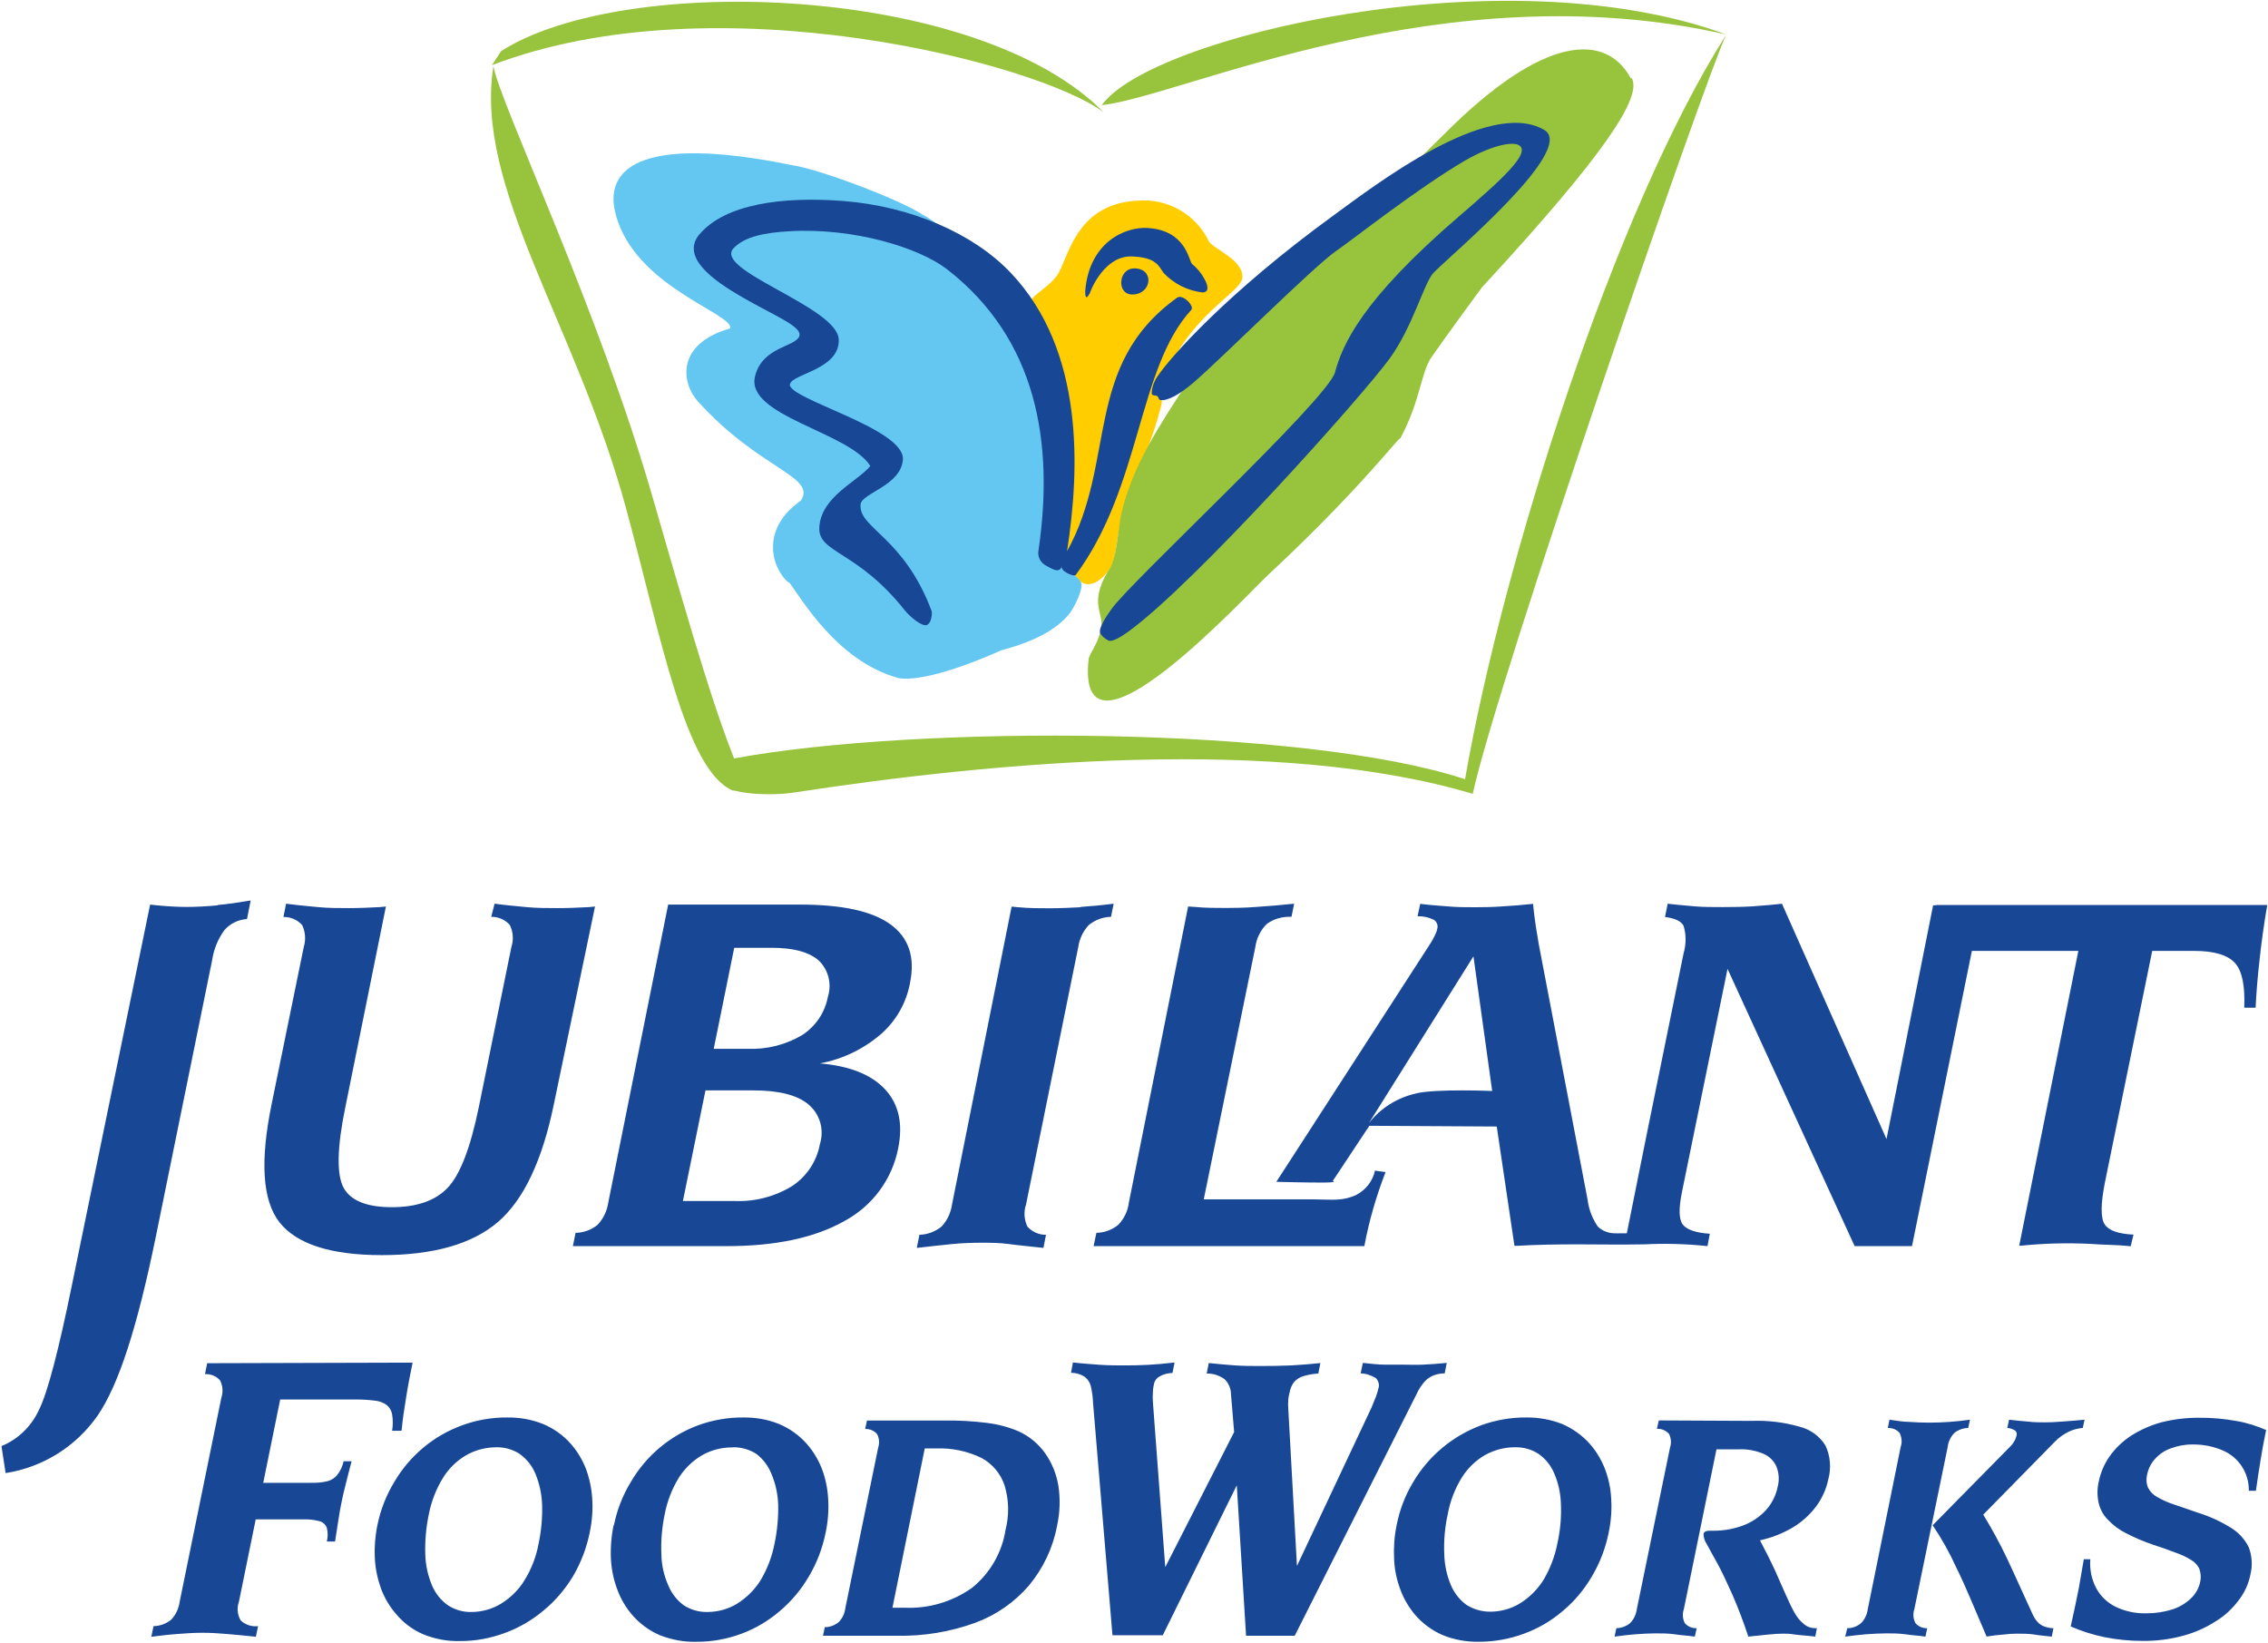 <svg version="1.2" xmlns="http://www.w3.org/2000/svg" viewBox="0 0 1538 1114" width="1538" height="1114"><style>.a{fill:#98c33c}.b{fill:#ffcd00}.c{fill:#64c7f2}.d{fill:#184895}</style><path class="a" d="m339.8 34.7c83.5-53.5 323.2-45.2 408.6 41.4-44.3-33.1-263-90.2-414.8-31.9"/><path class="a" d="m747.2 71.3c32.1-46 272.7-103.4 423.5-47.9-192.2-43.7-368 41.7-423.5 47.9z"/><path class="a" d="m497.8 514.3c-12.7-32.2-24.3-69.5-54.6-174.9-36.5-128-103.8-268.3-108.6-294.5-13.1 82.2 55.9 174.7 89.9 299.6 24 88.5 40.4 178.2 72.5 191.6h0.9l1.5 0.3c2.1 0.5 4.1 0.9 6.4 1.2 10.4 1.3 21.1 1.3 31.5 0 137.9-21.3 330.1-38.5 461.4 0.7 16.8-77.2 156.6-482.1 171.8-514.6-75.3 118.2-151.7 358.3-177 504.7-109.4-36.1-371.2-37.1-495.7-14.1z"/><path class="b" d="m771.1 136.1c20.3-1.9 39.7 9 48.6 27.4 2.3 4.9 23.7 12.6 22.8 24.7-0.6 9.6-31.9 23.4-49.1 60.4-1.5 3-4.8 5.9-5.7 25.3-3.5 14.1-8.2 27.9-14.1 41.3-18.1 34.2-14.6 61.5-20.6 70.1-10.4 14.7-19 11.2-21.1 8.1-4.4-6.3-11.7-5.7-14.5-11.9q-0.8-8.8-0.5-17.7c0-2.2 0.4-4.5 0.6-6.8 0.2-2.3 0-4.6 0-6.9 0.7-6.4 2-12.7 2.7-19v-12.6-6.4c0-1.9 0-3.6-0.6-5.3-0.5-1.7-0.8-3-1.2-4.5-0.4-2.4-0.7-4.8-1.3-7.2q-1.3-5-2-10.1 0.1-3.6 0.9-7.2c0-4.2-0.4-8.3-0.4-12.6v-7.2q0.2-2.4 0-4.8c-0.5-1.7-1.2-3.4-2.1-4.9-1-2.3-1.3-4.9-2.2-7.2l-1.7-2.6c-1-1.7-2-3.5-2.8-5.3-1.6-3.9-7.3-16.5-9.2-23.3-2.4-8.1 11.2-12.6 18.9-22.7 7.7-10 11.6-48.4 53.9-51.1"/><path class="c" d="m536.6 111.9c17.7 2.4 71.5 22.5 88.5 33.3q4.1 2.2 7.9 4.9c5 3.7 10 7.6 14.7 11.7l8.3 8.2c2.6 2.4 5.9 4 8.7 6.3l2.7 2.9q4 3.8 7.5 8.2 2.1 3.2 3.8 6.8l2.5 3.8c0.9 1.2 1.3 2.8 2.2 4.1q1.4 2 2.8 4.1l2.2 4.1q1.5 2.2 3.1 4.3c1.1 1.4 1.6 3.5 2.5 5.4q1.5 2 2.7 4.1c1.1 2.4 1.8 4.8 2.6 7.4 0.9 2.5 1.7 3.1 2.4 4.7 0.7 1.6 1.4 4.9 2.2 7.3l1.6 4.1c0.8 2.5 1.1 5.1 1.7 7.6 0.4 1.2 0.8 2.5 1.1 3.8 0.3 1.4 0.6 3.3 0.9 4.8 0.2 1.6 1.5 5 2.1 7.5 0.7 2.5 0.6 4.2 0.9 6.3 0.3 2.2 1.5 4.3 2.1 6.3 0.6 2.1 0.4 3.1 0.6 4.7 0.5 2.6 1.4 5.1 1.8 7.5 0.5 2.5 0.8 4.1 1.1 6.4 0.3 2.2 1.2 4.3 1.5 6.8q0.3 4.6 0 9.3c0 2.4-1.8 23.3-3 31.6 0 0-0.7 16.2-0.7 22-1 4-0.4 8.2 1.7 11.7 0 0.3 1.6-0.5 1.9 0 4.4 3.6 11.2 6.3 13.4 10.2q0.4 0.5 0.6 1.1c1.5 4.7-5.2 17.4-7.8 20.7-6.9 8.8-20.3 18.2-46.2 25-49.1 21.8-66.4 19.6-69.9 18.9-42.4-11.6-66.6-55.4-74.6-65.5 3 3.7-11-6.4-10.5-24.1 0.5-17.8 14.7-27.6 19-30.9 10.5-16.4-28.4-21-70.1-67.3-10.8-12-15.2-38.7 22-49.3 3-9.4-59.8-26.7-75.9-72-13.6-36.9 15-59.7 117.4-38.8z"/><path class="a" d="m1106.6 53.1c6.7 12.6-16.6 49.7-101.5 141.6 0.4-0.6-26.7 36.3-34.5 47.7-7.7 11.4-7.2 32-24.5 61.1 13.4-22.5-12.6 18-85.8 86-14.7 13.5-130.8 140.5-122.1 57.7 0.4-4 6.3-10.1 8.5-20.8 2.3-10.6-8.5-16.6 4.4-38.7 6.4-7.1 7-29.1 9.3-39.4 7.4-32.2 26.2-60.4 44.3-88.1 5.7-8.4 12-16.4 18.9-23.9 72.4-79.2 87.3-76.7 155.8-145.4 68.4-68.6 110.1-68.2 126.4-37.9"/><path class="d" d="m474.1 159.2c17.4-21 56.9-26.1 97.8-22.9 45.9 3.6 88.5 22.1 113.8 49 49.8 52.7 46.5 133.1 37.9 188.5 33.9-61.2 10.6-126 74.7-172 3.7-2.6 12 5.8 9.5 8.4-36.3 39.4-33.8 119.8-78.4 179.8-1 1.3-11.2-2.8-9.1-6.3-2 5.4-6.3 2.3-10.7 0-4.1-2-6.3-6.5-5.3-10.9 10.5-72.6-1-142.8-62.2-190.3-19-14.6-63.2-28.2-106.6-25.7-16.4 0.9-30.4 3.5-37.9 11.4-14.9 15 70.5 39.8 71.2 62.1 0.6 20.2-31 23-33.1 30.1-2.8 9.8 77.4 29.8 76.6 51-1.1 18-28 22.9-28.7 30.6-1.6 16.3 29.1 21.5 48.2 72.4 0.4 1.2 0 8.1-3.2 9.4-3.2 1.4-11.5-5.5-15.1-10-32.3-40.7-58.8-38.6-57.9-56.1 1.1-21 25.9-31.1 34.6-41.7-14.4-23.1-84.8-33.9-78.2-60.8 5.2-20.9 28.8-19.8 30.2-27.9 1-6.3-19-14.2-38-25.3-21.7-12.3-42.4-27.9-30-43"/><path class="d" d="m784.8 255.4c8.4-12.7 47.3-56.9 120-109.7 26.6-19.3 104.5-79.7 142.4-57.6 22.5 13.1-64 85.3-75.2 97-6.3 6.8-14.1 36.8-29.7 58.1-18 24.9-132 152.5-177.4 185.3-5 3.5-11 7.3-13.5 5.7q-2.9-1.5-4.9-4.1c-2.6-2.8 3.6-12 7.1-16.9 12.2-17.9 146.6-142.2 151.7-160.7 5.1-18.6 17.6-48.6 84.1-105.8 28.5-24.5 49.8-43.6 40.3-48.4-4.4-2.2-17.7 0-35.9 10.4-32.6 19-77.3 54.4-87.2 61.1-15.5 10.5-78.4 73.5-97.1 89.5-9.6 8.3-17.9 12.7-22.6 12-1.2 0-1.2-2.1-2.1-2.7-0.9-0.7-3.3 0-3.8-1.6 0.1-4.2 1.5-8.2 3.8-11.6z"/><path class="d" d="m769.2 182c13.9 0 12 17.7-1.4 17.7-10.7 0-9.6-17.7 1.4-17.7z"/><path class="d" d="m738.9 199.2c1.1-3.8 10.6-25.6 28.1-25.3 17.4 0.4 18.9 6.9 22.1 11.2 6.9 7.3 16.2 12 26.3 13.2 4.8 0 3.8-4.8 1.5-8.9-2.1-4-5-7.5-8.5-10.4-2.3-1.8-3.7-22.7-30-24.4-14.9-1-39.8 9.2-42.5 42.9 0 3.4 0.5 6.3 3 1.5"/><path class="d" d="m147.7 613.9c-7.4 0.7-14.4 1.1-21.4 1.1-5.9 0-12.6-0.4-20-1.1l-4.5-0.5-53.1 258.4c-8.8 43-16.3 72.5-22.4 84.5-5.1 11-14.1 19.7-25.3 24.3l2.8 18.3c25.2-3.9 47.8-18 62.4-39 14.3-20.8 26.9-60 39.4-121l38.2-187.5c1.1-7.5 3.9-14.5 8.3-20.6 3.9-4.5 9.4-7.2 15.4-7.6l2.5-12.6c-7.8 1.3-15.3 2.5-22.6 3.1m256.1 1l-3.9 0.4c-7.3 0.4-14.5 0.7-21.5 0.7-6.9 0-14 0-21.2-0.7-7.2-0.7-14.3-1.3-21.5-2.3l-2.3 8.9c4.8-0.1 9.4 1.9 12.6 5.5 2.3 4.7 2.7 10 1.1 14.9l-22.1 108.6q-8.5 41.5-21.1 54.7c-8.3 8.8-21 13.2-37.9 13.2-16.9 0-27.9-4.4-32.7-13.2-4.8-8.9-4.5-27.1 1.2-54.7l27.5-136-3.9 0.4c-7.3 0.4-14.5 0.7-21.3 0.7-6.8 0-14.1 0-21-0.7-7-0.7-14.2-1.3-21.5-2.3l-1.8 9c4.8-0.1 9.5 1.9 12.7 5.5 2.2 4.6 2.6 9.9 1.1 14.8l-21.8 106.6c-7.9 38.5-6.3 65.1 5.2 80 11.6 14.8 34.6 22.4 69.5 22.4 35 0 61.3-7.5 78.7-22.4 17.4-14.9 30.1-41.5 38-80zm213.6 51.9c3.6-17.7-0.9-30.9-13.4-39.9-12.6-9-32.9-13.3-61.4-13.3h-89.2l-40.6 202c-0.8 5.6-3.3 10.9-7.2 15.1-4.2 3.5-9.5 5.4-15 5.5l-1.8 9h104.3c33.3 0 59.8-5.7 79.8-17 19-10.2 32.4-28.3 36.5-49.4q5-24.8-8.8-39.8-13.9-15.1-44.3-17.7c15.2-2.8 29.4-9.6 41.2-19.7 10.4-9 17.4-21.3 19.9-34.8zm-61.1 109.2c-2.1 11.7-9 22-18.9 28.5-11.8 7.2-25.4 10.7-39.2 10.1h-34.8l15.3-75h32.6c17 0 29.5 3.1 37.1 9.4 7.9 6.5 11 17.2 7.9 27zm5.4-99.8c-2 10.7-8.4 20.1-17.6 26-11.1 6.5-23.8 9.7-36.6 9.2h-23.2l13.9-68.5h25.2c14.9 0 25.3 2.8 32 8.5 6.7 6.4 9.1 16 6.3 24.8zm171.5-60.8c-7.3 0.4-14.4 0.7-21.3 0.7-6.8 0-13.9 0-21-0.7-1.5 0-3.1-0.4-4.6-0.4l-40.4 201.9c-0.8 5.6-3.2 10.9-7.1 15-4.3 3.5-9.6 5.5-15 5.6l-1.8 8.9c8.8-1 16.8-1.9 23.9-2.6 7-0.7 13.7-0.9 19.8-0.9 6 0 12.6 0 18.9 0.9 6.3 0.9 14.7 1.6 23.3 2.6l1.7-8.9c-4.8 0.1-9.4-2-12.6-5.6-2.2-4.6-2.6-10-0.9-15l35.4-174.5c0.8-5.6 3.3-10.8 7.1-14.9 4.3-3.5 9.6-5.5 15.1-5.6l1.8-8.9c-7.7 1-15.2 1.7-22.5 2.2m199.7 178.8c-1.5 7.1-6.2 13.1-12.7 16.5-10 4.5-16.7 3-28.8 3h-74.6l35-171.2c0.8-5.9 3.5-11.4 7.8-15.6 4.8-3.5 10.7-5.1 16.7-4.8l1.8-8.9c-9.4 1-18 1.7-25.7 2.2-7.8 0.6-14.6 0.7-20.6 0.7-6 0-14 0-21-0.7-1.6 0-3.1-0.3-4.6-0.3l-40.2 200.9c-0.7 5.6-3.2 10.8-7.1 14.9-4.2 3.5-9.5 5.4-14.9 5.5l-1.9 9h183.6c3.2-17.2 8.1-34 14.4-50.2zm380.3-179.9h-1.8l-31.6 158.5-70.9-159.6c-6.6 0.8-13.5 1.3-20.1 1.8-6.7 0.4-13.4 0.5-20.1 0.5-6.6 0-13 0-18.9-0.5-6-0.6-12.3-1-18.4-1.8l-1.8 9c6.9 0.9 11 2.9 12.6 6 1.8 6 1.8 12.5 0 18.6l-25.8 126.7-12.7 63.2h-4.9q-1.4 0.1-2.8 0c-4.4 0.1-8.8-1.5-12-4.6-3.7-5.4-6.1-11.7-6.9-18.2l-33.2-173.7-1.9-11.6c-0.7-4.3-1.3-9.5-1.9-15.3-7.1 0.8-13.9 1.3-20.5 1.7-6.6 0.5-12.6 0.6-18.6 0.6-5.9 0-13 0-19-0.6-5.9-0.5-12.6-0.9-18.4-1.7l-1.8 8.4c3.8-0.1 7.5 0.7 11 2.4 2.1 1.3 3.1 3.9 2.3 6.3-0.3 1.6-0.9 3-1.6 4.4q-1.6 3.3-3.6 6.3c0 0-105.5 163.3-103.9 160.7 0 0 19.3 0.5 30.9 0.5 11.7 0 7.4-1.1 7.4-1.1l24.8-37.4 86.4 0.5 12 80.9q0.7-0.1 1.5 0c13.8-0.8 27.4-1 41.3-1 13.8 0 29.5 0.3 45.2 0q21.4-1.1 42.9 1.2l1.6-8.4c-9.6-0.6-15.7-2.8-18.4-6.3-2.7-3.6-2.7-11.2-0.5-22l30.9-151.3 86.2 188h38.9l40.6-200.2h72.2l-40.1 199.9h1.3c15.7-1.6 31.6-2 47.3-1.2 8.3 0.7 17.3 0.5 27 1.6l1.9-7.9c-10.2-0.5-16.7-2.7-19.5-6.9q-4.2-6.3 0-27.9l32.2-157.6h28.3c13.7 0 22.9 2.8 27.8 8.2 4.9 5.4 6.9 15.5 6.3 30.3h7.7c0.5-10.4 1.4-21.2 2.7-32.6 1.2-11.4 2.9-23.6 5.2-37h-6.3-218m-352.6 127.7c-12.8 2.8-24.3 9.9-32.3 20.2l70.9-113.1 12.7 91.3c0 0-37.5-1.6-51.5 1.6"/><path class="d" d="m1537.2 969.9c-6.6-2.9-13.4-5.1-20.5-6.3-8.3-1.5-16.8-2.3-25.3-2.2-8.7-0.1-17.4 1-25.8 3.1-7.3 2-14.2 5.1-20.5 9.1-5.6 3.7-10.5 8.3-14.4 13.8-3.7 5.2-6.2 11.1-7.5 17.4-1.1 4.7-1.1 9.7 0 14.5 1 4.3 3.2 8.2 6.3 11.3 3.5 3.7 7.6 6.8 12.1 9 5.8 3 11.8 5.6 18 7.7 5.8 1.9 11 3.7 15.3 5.4 3.7 1.2 7.4 2.9 10.8 5 2.5 1.4 4.6 3.6 5.8 6.3 1 3 1.2 6.2 0.4 9.3-1 4.1-3.2 7.8-6.3 10.7-3.5 3.3-7.7 5.8-12.3 7.3-5.7 1.8-11.6 2.7-17.6 2.7-7.3 0.2-14.4-1.3-21-4.4-5.6-2.8-10.3-7.2-13.2-12.7-3.2-6-4.5-12.8-4-19.6h-4.4c-1.1 6.3-1.9 11.2-2.6 15.1-0.7 3.9-1.1 6.3-1.5 8l-2.1 10.2q-1.2 5.6-2.7 12.3c7.4 3.2 15.2 5.7 23.1 7.3 8.5 1.7 17.1 2.5 25.7 2.5 9.4 0.1 18.7-1.1 27.8-3.6 7.8-2.1 15.3-5.5 22.1-9.9 6-3.7 11.2-8.6 15.4-14.3 3.9-5.1 6.6-11 7.8-17.3 1.5-6.1 1.1-12.4-1.1-18.3-2.7-5.5-6.9-10.1-12.1-13.3-7.1-4.4-14.6-7.8-22.6-10.3l-16-5.5q-5.9-1.9-11.3-5c-2.7-1.4-4.9-3.6-6.3-6.3-1.2-2.8-1.4-5.9-0.7-8.8 0.8-4.1 2.7-7.9 5.5-10.9 2.9-3.2 6.6-5.7 10.7-7.1 4.9-1.8 10-2.7 15.2-2.6 6.8 0 13.5 1.3 19.8 4 11 4.6 18 15.4 17.8 27.4h4.8c1-7.2 2.1-14.2 3.2-21 1.1-6.8 2.3-13.5 3.7-20m-189.8 139.9c4.4-0.7 8.3-1.2 11.7-1.4q4.5-0.6 9-0.6c4.1 0 8.1 0 12 0.6 3.9 0.7 7.8 0.9 11.8 1.4l1.1-5.7c-2.2 0-4.3-0.5-6.3-1.2-1.8-0.7-3.4-1.8-4.7-3.3-1.5-1.7-2.6-3.7-3.5-5.8-6.3-13.6-11.8-26.1-17.1-37.3q-7.2-15.1-16-29.4l48.6-49.5c2.7-2.8 5.8-5 9.3-6.7 3-1.5 6.2-2.3 9.6-2.6l1.2-5.6c-6 0.6-11.2 1-15.7 1.3-4.4 0.4-8.2 0.5-11.3 0.5-3.1 0-7.2 0-11.2-0.5-4.1-0.4-8.5-0.7-13-1.3l-1.2 5.6c1.8 0.1 3.6 0.7 5.2 1.7 1.1 0.8 1.5 2.2 1.1 3.4-0.3 1.3-0.8 2.7-1.5 3.8q-1.2 2.2-2.9 3.8l-52.5 53.3c6.1 9 11.4 18.5 15.9 28.4 6.3 12.6 12.6 28.3 20.7 47.1m-95.9 0c4.9-0.7 9.6-1.2 14.2-1.6 4.7-0.3 9.1-0.6 13.4-0.6 4.3 0 8.6 0 13.1 0.6 4.4 0.7 9 0.9 13.7 1.6l1.2-5.7c-3 0.1-6-1.1-8-3.5-1.5-2.9-1.8-6.4-0.7-9.5l22.6-109.9c0.4-3.6 2-6.9 4.5-9.5 2.6-2.1 5.9-3.3 9.4-3.4l1.2-5.6q-13.9 2-27.8 2-6.7 0-13.3-0.5c-4.4 0-8.9-0.9-13.5-1.5l-1.1 5.6c3.1-0.1 6 1.1 8 3.4 1.5 3 1.8 6.4 0.7 9.5l-22.3 110c-0.5 3.5-2 6.9-4.5 9.4-2.6 2.3-6 3.5-9.4 3.5zm-126.4-146.6l-1.3 5.7c3.1-0.2 6.1 1.1 8.2 3.4 1.5 2.9 1.7 6.3 0.7 9.3l-22.5 109.5c-0.5 3.6-2 6.9-4.5 9.5-2.6 2.2-6 3.4-9.4 3.5l-1.2 5.7c4.8-0.7 9.6-1.2 14.3-1.6 4.6-0.3 9-0.6 13.3-0.6 4.3 0 8.6 0 13 0.6 4.4 0.7 9.1 0.9 13.8 1.6l1.3-5.7c-3.1 0.1-6.1-1.1-8.1-3.5-1.5-2.9-1.7-6.4-0.6-9.5l22.1-108.3h14.9c5.8-0.3 11.6 0.8 16.9 3 4 1.7 7.2 4.8 8.9 8.8 1.7 4.3 2 9.1 0.8 13.6-1.2 6-4 11.5-8.1 16-4.3 4.6-9.6 8.1-15.5 10.3-6.6 2.4-13.5 3.6-20.5 3.5h-2.5c-0.9 0-1.8 0.2-2.6 0.6-0.6 0.4-1 1-1.1 1.7 0.1 2.4 0.8 4.7 2.2 6.7 1.7 3.3 4.2 7.7 7.3 13.3 3 5.5 6.3 12.6 9.9 20.6q6.2 14.2 11 28.9l13.5-1.4c3.8-0.4 7.2-0.6 9.8-0.6 2.7 0 4.6 0 8.3 0.6 3.6 0.5 8.2 0.7 13.8 1.4l1.1-5.7h-1c-2.9 0-5.6-0.9-7.8-2.8-2.6-2.1-4.7-4.7-6.3-7.6-1.9-3.3-3.9-7.5-6-12.3-2.2-4.8-4.5-10.3-7.3-16.5-2.8-6.1-6.3-13-10.2-20.4 7.9-1.7 15.5-4.7 22.4-8.8 6.1-3.7 11.4-8.5 15.7-14.2 4-5.4 6.8-11.6 8.2-18.2 2.1-7.7 1.5-15.9-1.9-23.1-3.9-6.3-10.2-10.9-17.4-12.7-10.7-3.1-21.8-4.4-32.8-4zm-177.8 71.1c-1.6 7.6-2.1 15.4-1.7 23.2 0.3 7.1 1.8 14 4.3 20.6 2.3 6.2 5.7 11.9 10 17 5.1 5.9 11.5 10.6 18.7 13.7 7.6 3.1 15.9 4.6 24.2 4.5 10.5 0 21-1.8 30.9-5.5 9.6-3.5 18.5-8.7 26.3-15.4 7.9-6.6 14.5-14.5 19.7-23.4 5.5-9.2 9.3-19.3 11.4-29.7 1.6-7.6 2.2-15.3 1.7-23-0.3-7-1.8-13.9-4.3-20.4-2.4-6.1-5.8-11.8-10.1-16.7-5.2-5.9-11.7-10.5-18.9-13.6-7.7-3-15.9-4.5-24.1-4.4-10.5-0.1-20.9 1.7-30.8 5.3-19.3 7.2-35.5 20.7-46 38.4-5.5 9.1-9.3 19-11.3 29.4zm80.6-52.9c5.6-0.1 11.1 1.5 15.8 4.6 4.7 3.3 8.3 7.9 10.5 13.2 2.8 6.5 4.3 13.5 4.5 20.5q0.6 13.6-2.4 27c-1.7 8.7-4.9 17.1-9.5 24.8-4 6.4-9.5 11.8-15.9 15.8-6.1 3.7-13.1 5.6-20.3 5.6-5.6 0-11.1-1.6-15.9-4.6-4.7-3.4-8.3-8-10.6-13.4-2.8-6.6-4.3-13.7-4.5-20.9-0.4-9.2 0.4-18.4 2.4-27.4 1.6-8.7 4.8-17 9.4-24.5 3.9-6.3 9.3-11.6 15.8-15.4 6.3-3.5 13.5-5.4 20.7-5.3zm-300.1-57.6l-1.3 7.1c3.2 0 6.4 0.9 9.1 2.6 2.1 1.5 3.6 3.8 4.3 6.3 0.8 3.7 1.4 7.4 1.5 11.1l13.2 158h34.1l50.2-101.7 6.3 102h33l82.9-164.4c1.2-2.7 2.9-5.2 4.8-7.5 1.6-1.9 3.6-3.4 5.9-4.4 2.6-1.1 5.3-1.6 8.1-1.6l1.4-7.1c-6.3 0.6-11.6 1-16.5 1.2-4.8 0.2-8.9 0-12.6 0h-12.3c-4.8 0-9.9-0.6-15.5-1.2l-1.5 7.1c3.7 0.1 7.2 1.3 10.3 3.2 1.9 1.9 2.6 4.7 1.7 7.2-0.4 1.5-0.8 3.2-1.6 5.3-0.8 2.1-1.8 4.6-3 7.4l-50.6 107.5-5.9-107.1q-0.2-2.6 0-5.1c0-1.7 0.5-3.6 0.9-5.4 0.4-2.6 1.5-5 3-7.1 1.7-1.9 3.9-3.3 6.3-4q5-1.5 10.2-1.8l1.4-7.1c-6.3 0.7-13 1.2-19.8 1.6-6.8 0.3-13.5 0.4-20.2 0.4-6.8 0-11.8 0-17.7-0.4-6-0.5-11.9-0.9-18-1.6l-1.4 7.1c4.4-0.1 8.6 1.3 12.2 3.9 2.8 2.8 4.3 6.5 4.3 10.5l2.1 25.3-46.7 91.6-8.4-112.2q-0.2-3.1 0-6.3c0-2.1 0.4-4.1 0.8-6 0.5-2.1 1.9-3.9 3.9-4.9 2.6-1.5 5.6-2.2 8.6-2.3l1.4-7.1c-6.3 0.8-12.3 1.3-17.8 1.6-5.5 0.3-10.9 0.4-15.8 0.4-4.9 0-11 0-16.8-0.4-5.8-0.5-12-0.8-18.3-1.6m-139.9 39.4l-1.2 5.7c3.1-0.1 6.1 1.1 8.1 3.5 1.5 2.8 1.7 6.2 0.7 9.2l-22.3 109c-0.4 3.5-2 6.8-4.5 9.3-2.7 2.2-6 3.4-9.4 3.4l-1.2 5.8h50c18.2 0.4 36.3-2.6 53.3-8.8 14.1-5.2 26.6-13.9 36.4-25.3 9.6-11.6 16.2-25.4 19-40.3 2-9 2.3-18.3 0.9-27.4-1.3-7.9-4.4-15.5-9-22-4.5-6.3-10.5-11.3-17.5-14.6-6.9-3-14.3-5-21.8-5.9-9.6-1.2-19.2-1.8-28.9-1.6zm39.2 18.9h4 3.8c10.6-0.4 21.1 1.8 30.6 6.4 7.5 4 13.2 10.8 15.8 18.9 2.9 9.7 3.1 20 0.6 29.8-2.4 15.5-10.5 29.5-22.7 39.4-13.4 9.5-29.6 14.3-46.1 13.5h-4-3.9zm-211 52.1c-1.6 7.7-2.2 15.5-1.8 23.3 0.4 7 1.9 14 4.4 20.5 2.3 6.2 5.7 12 10 17 5.2 6 11.6 10.7 18.9 13.8 7.8 3 16 4.6 24.3 4.4 10.6 0.1 21.1-1.8 31-5.5 9.5-3.5 18.3-8.8 26-15.4 7.8-6.6 14.5-14.6 19.6-23.4 5.5-9.2 9.3-19.3 11.4-29.8 1.6-7.5 2.2-15.2 1.7-22.9-0.4-7-1.8-13.9-4.3-20.4-2.4-6.1-5.8-11.8-10.1-16.7-5.2-5.9-11.7-10.6-19-13.6-7.6-3.1-15.8-4.5-24.1-4.4-10.4-0.1-20.8 1.7-30.7 5.3-19.1 7.1-35.3 20.7-45.6 38.4-5.5 9-9.4 19-11.5 29.4m80.7-52.9c5.7-0.1 11.2 1.5 15.9 4.5 4.6 3.5 8.1 8.2 10.2 13.5 2.8 6.5 4.3 13.5 4.6 20.6 0.2 9-0.6 18-2.5 26.9-1.7 8.8-4.9 17.1-9.5 24.8-4 6.4-9.5 11.8-15.9 15.8-6.1 3.7-13.1 5.6-20.3 5.6-5.6 0.1-11.1-1.5-15.9-4.6-4.7-3.5-8.3-8.2-10.5-13.6-2.9-6.6-4.5-13.7-4.6-20.9-0.4-9.2 0.4-18.4 2.3-27.5 1.7-8.6 4.9-16.9 9.5-24.4 4-6.3 9.4-11.6 15.8-15.3 6.3-3.6 13.5-5.4 20.7-5.3m-240.8 52.3c-1.6 7.7-2.2 15.5-1.8 23.3 0.4 7 1.9 13.9 4.3 20.5 2.4 6.2 5.8 12 10.2 17 5 6 11.4 10.7 18.5 13.7 7.7 3.1 16 4.7 24.3 4.5 10.6 0.1 21-1.8 30.9-5.5 9.6-3.5 18.5-8.7 26.3-15.3 7.9-6.5 14.5-14.3 19.8-23 5.4-9.2 9.3-19.3 11.4-29.8 1.6-7.5 2.2-15.2 1.7-22.9-0.4-7-1.9-13.9-4.3-20.4-2.4-6.1-5.8-11.8-10.1-16.7-5.2-5.9-11.7-10.6-19-13.6-7.7-3.1-15.8-4.5-24.1-4.4-10.5-0.1-20.9 1.7-30.7 5.3-19.3 7-35.6 20.6-46 38.4-5.5 9-9.4 19-11.5 29.4m80.8-52.9c5.6-0.1 11.1 1.5 15.7 4.5 4.8 3.5 8.5 8.1 10.7 13.5 2.7 6.6 4.2 13.5 4.5 20.6 0.3 9-0.5 18-2.4 26.9-1.6 8.8-4.9 17.2-9.6 24.8-3.9 6.4-9.4 11.8-15.9 15.8-6.1 3.7-13.1 5.6-20.2 5.6-5.6 0.1-11.1-1.5-15.8-4.6-4.8-3.4-8.4-8-10.7-13.3-2.8-6.7-4.4-13.8-4.6-21-0.3-9.2 0.5-18.4 2.4-27.4 1.7-8.7 4.9-17 9.5-24.5 3.9-6.4 9.3-11.7 15.8-15.5 6.3-3.6 13.4-5.4 20.6-5.4zm-196.2-57l-1.5 7.4c3.9-0.2 7.6 1.3 10.2 4.2 1.9 3.7 2.2 7.9 0.9 11.8l-28.3 138.5c-0.6 4.5-2.6 8.7-5.7 12-3.4 2.8-7.6 4.3-12 4.4l-1.5 7.2c6.3-0.8 12.2-1.5 18-1.9 5.7-0.5 11.4-0.8 16.9-0.8 5.5 0 10.1 0.3 16.1 0.8 6 0.5 12.7 1.1 19.9 1.9l1.5-7.2c-4.3 0.5-8.7-0.9-11.8-3.9-2.2-3.8-2.7-8.5-1.2-12.6l11.4-55.9h32.6c3.6-0.1 7.2 0.3 10.6 1.2 2.3 0.6 4.2 2.3 5 4.5q1.2 4.7 0 9.3h5.6c0.8-5.4 1.6-10.4 2.3-14.8 0.7-4.5 1.4-8.7 2.2-12.3 0.7-3.6 1.6-7.4 2.8-12 1.2-4.6 2.4-9.7 3.9-15.3h-5.4c-0.7 3.3-2.1 6.4-4.2 9.1-1.7 2.2-4.1 3.7-6.7 4.4-3.7 0.9-7.5 1.2-11.2 1.1h-32.4l11.5-56.5h51.8q6.3 0 12.6 0.8c2.9 0.3 5.6 1.3 7.9 3 1.9 1.6 3.2 3.8 3.6 6.3q0.9 5.6 0 11.1h6.4c0.7-7.3 1.8-14.8 3.1-22.6 1.2-7.7 2.7-15.5 4.4-23.6"/></svg>